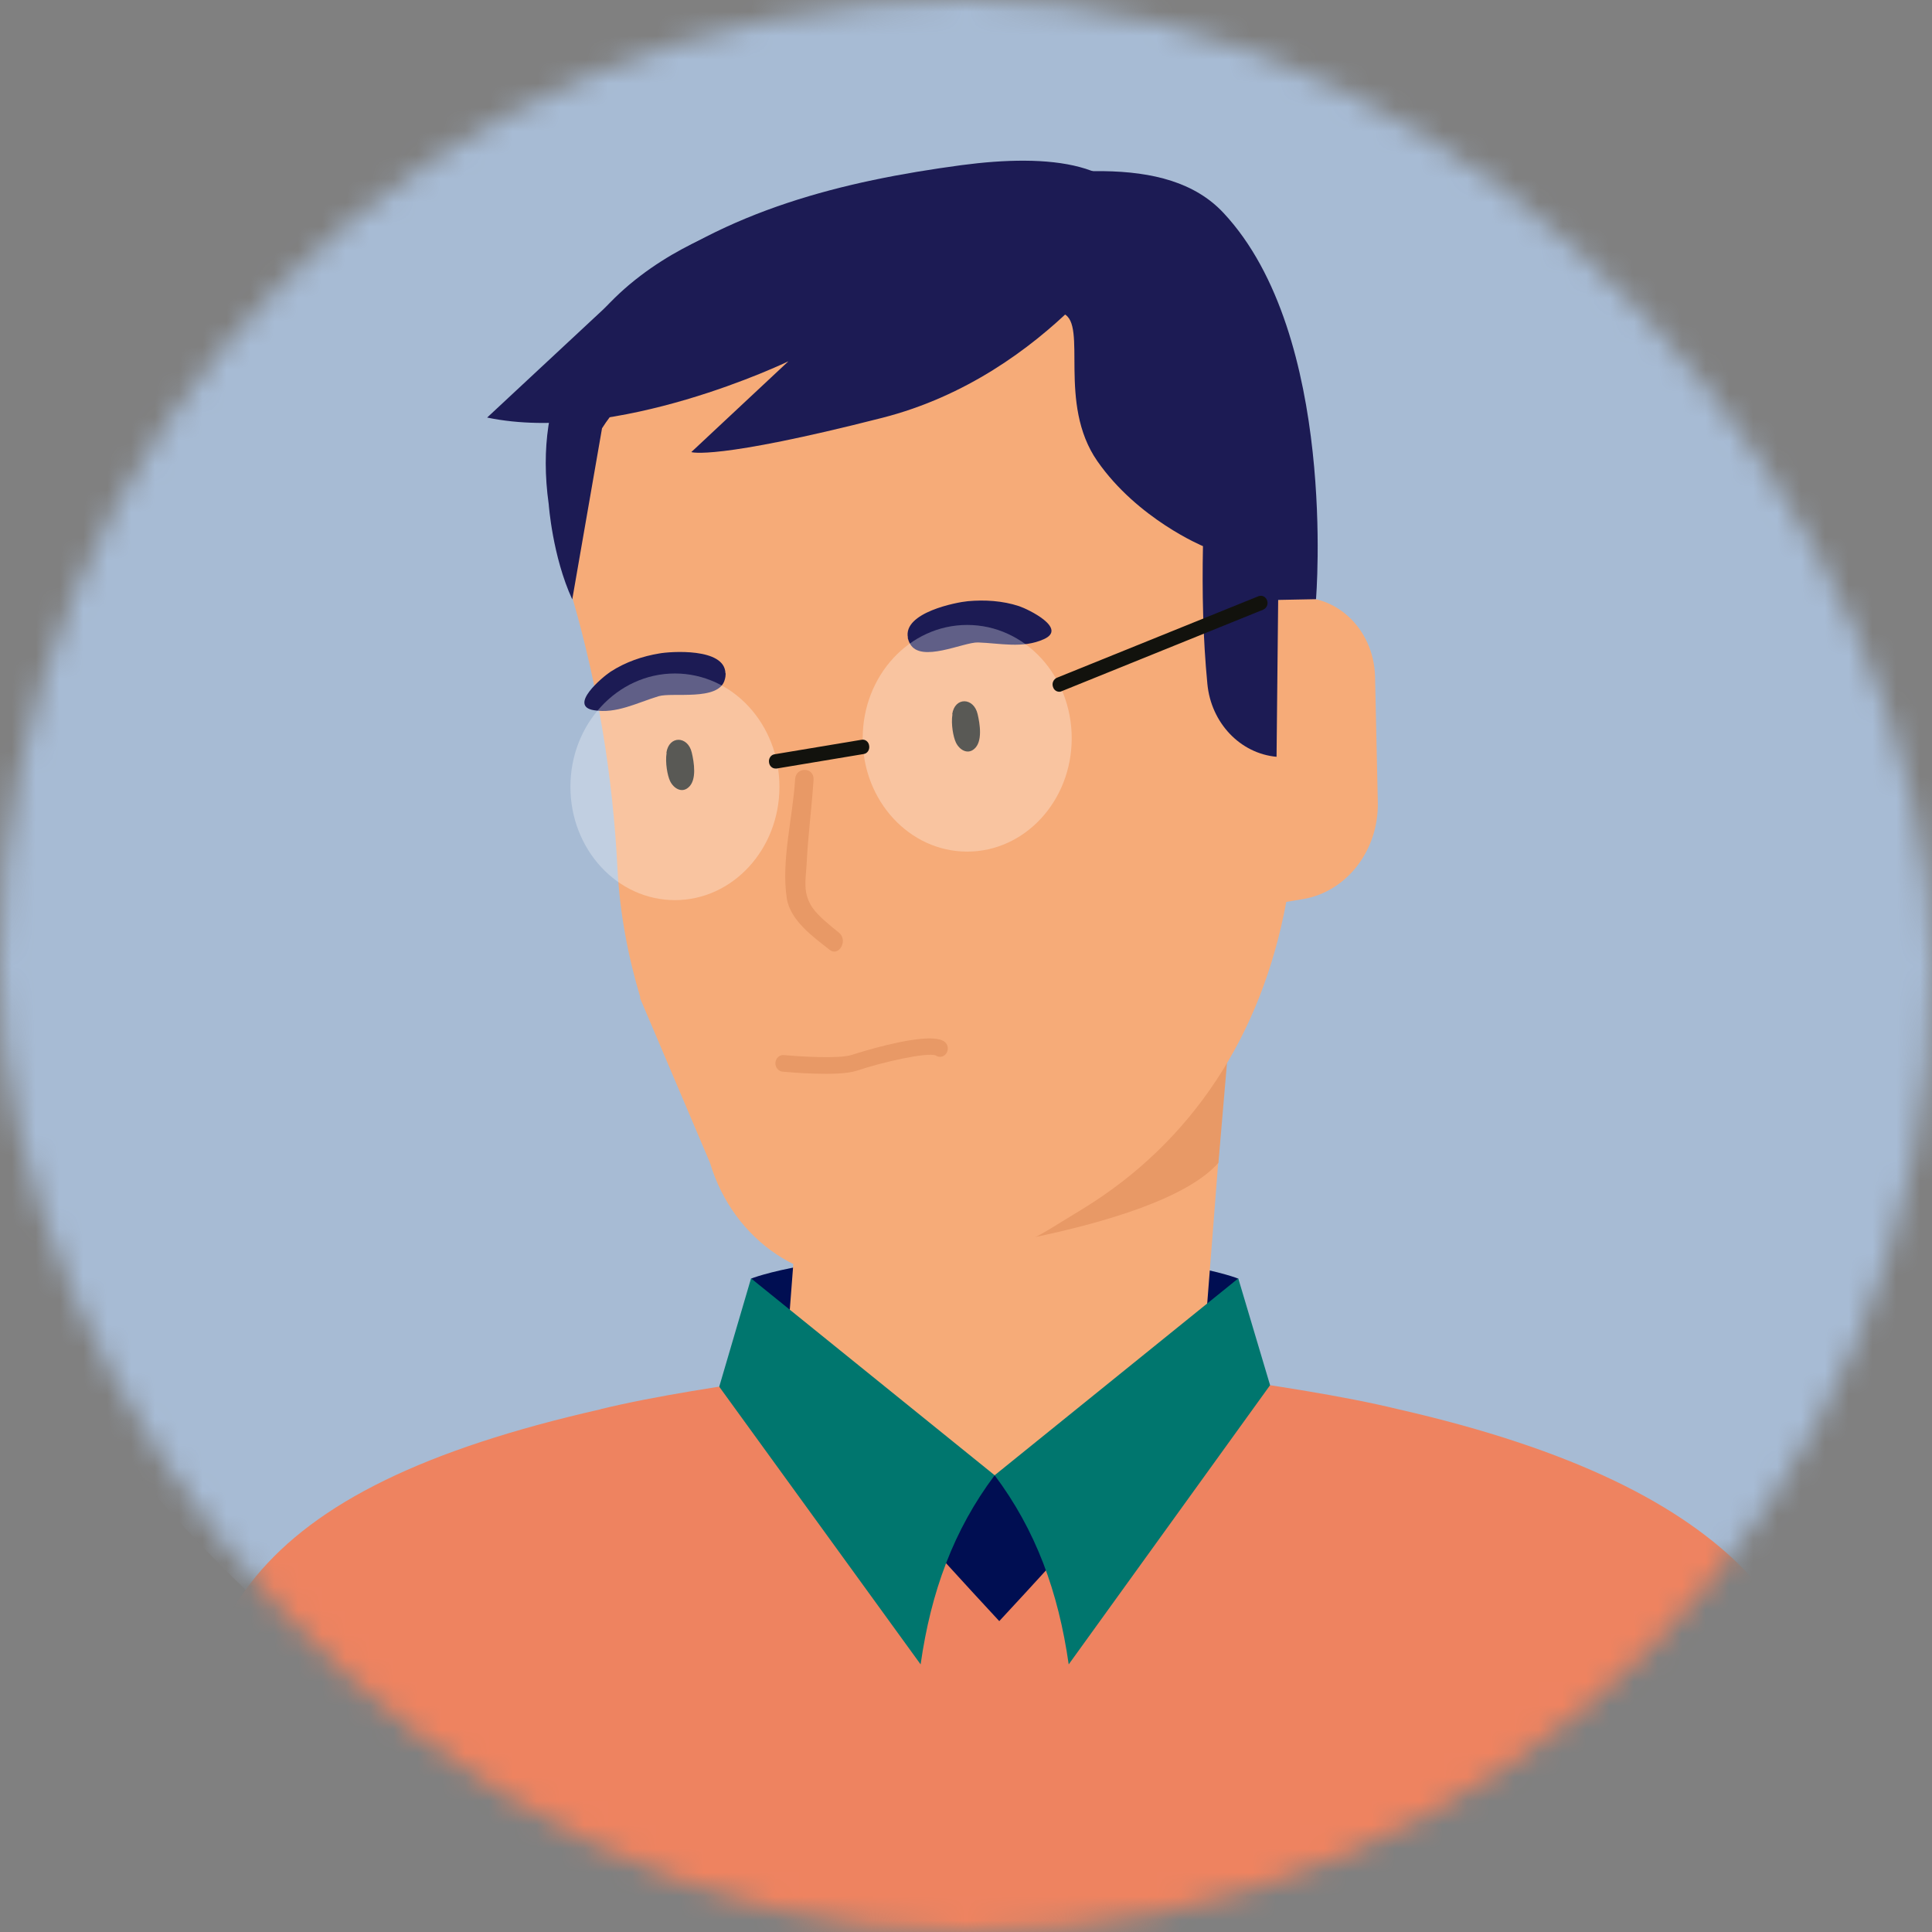 <svg width="81" height="81" viewBox="0 0 81 81" fill="none" xmlns="http://www.w3.org/2000/svg">
<rect x="0" y="0" width="81" height="81" fill="#808080" stroke="none"/>
<mask id="mask0_2140_51170" style="mask-type:alpha" maskUnits="userSpaceOnUse" x="0" y="0" width="81" height="81">
<rect width="81" height="81" rx="40.5" fill="#D9D9D9"/>
</mask>
<g mask="url(#mask0_2140_51170)">
<rect x="-7.234" y="-44.898" width="103.594" height="126.36" rx="51.797" fill="#A7BBD4"/>
<path d="M51.915 53.607C51.915 53.607 49.197 52.485 41.702 52.485C34.216 52.485 31.488 53.607 31.488 53.607L41.808 64.148L51.915 53.607Z" fill="#000E52"/>
<path d="M52.108 35.483L49.864 64.253L44.642 65.815L32.329 65.102L34.728 33.899C35.105 29.022 38.848 25.257 43.365 25.226C48.491 25.194 52.543 29.935 52.108 35.483Z" fill="#F6AB78"/>
<path d="M52.06 37.361L37.378 52.81C37.378 52.81 48.453 51.73 51.083 48.751L52.06 37.361Z" fill="#E89966"/>
<path d="M51.799 38.168L54.623 37.696C56.46 37.392 57.805 35.651 57.766 33.637L57.65 28.372C57.602 26.316 55.909 24.775 54.033 25.089L50.048 25.75L51.799 38.179V38.168Z" fill="#F6AB78"/>
<path d="M26.826 41.829L29.767 48.751C30.753 52.044 33.8 54.079 36.962 53.555L39.854 53.072C41.334 52.831 42.756 52.296 44.061 51.499L45.415 50.67C49.98 47.87 52.892 43.402 53.926 37.822L52.979 20.632C52.069 14.171 46.498 9.735 40.541 10.72L32.939 11.979C27.126 12.944 23.132 18.838 24.021 25.142C25.076 28.802 25.695 32.568 25.888 36.427C25.985 38.263 26.323 40.077 26.846 41.818L26.826 41.829Z" fill="#F6AB78"/>
<path d="M36.914 12.451C36.914 12.451 40.802 11.413 44.593 13.154C45.609 13.615 44.322 16.909 46.005 19.331C47.698 21.765 50.435 22.897 50.435 22.897C50.396 24.827 50.435 26.757 50.619 28.666C50.773 30.313 52.002 31.592 53.52 31.729L53.588 25.152L55.174 25.121C55.174 25.121 56.093 14.056 51.296 8.927C48.916 6.378 44.274 7.123 39.1 7.972L31.701 9.2C31.701 9.2 21.652 11.528 23.006 21.146C23.006 21.146 23.161 23.327 23.992 25.131L25.24 17.957C26.923 15.293 30.695 13.458 36.904 12.43L36.914 12.451Z" fill="#1C1B54"/>
<path d="M39.922 29.945C40.028 29.211 40.821 29.232 40.986 29.935C41.083 30.344 41.208 31.099 40.841 31.403C40.56 31.644 40.222 31.435 40.077 31.13C39.97 30.91 39.864 30.365 39.932 29.945H39.922Z" fill="#12120D"/>
<path d="M27.939 31.561C28.045 30.826 28.838 30.847 29.002 31.55C29.099 31.959 29.225 32.714 28.857 33.018C28.577 33.26 28.238 33.05 28.093 32.746C27.987 32.526 27.881 31.98 27.948 31.561H27.939Z" fill="#12120D"/>
<path d="M38.065 26.736C37.852 25.677 40.115 25.247 40.58 25.205C41.285 25.142 42.03 25.184 42.727 25.414C43.104 25.54 44.777 26.348 43.761 26.799C42.881 27.197 41.934 26.967 41.005 26.935C40.405 26.914 38.597 27.816 38.152 26.988C38.104 26.904 38.075 26.82 38.055 26.736H38.065Z" fill="#1C1B54"/>
<path d="M30.414 28.225C30.385 27.145 28.093 27.313 27.639 27.397C26.942 27.512 26.227 27.753 25.598 28.162C25.259 28.383 23.809 29.599 24.901 29.777C25.84 29.935 26.71 29.463 27.61 29.19C28.19 29.012 30.144 29.41 30.385 28.498C30.414 28.404 30.424 28.309 30.424 28.236L30.414 28.225Z" fill="#1C1B54"/>
<path d="M38.59 43.557C37.415 43.669 35.744 44.217 35.721 44.224C35.188 44.405 33.48 44.292 32.867 44.234C32.686 44.217 32.526 44.358 32.51 44.55C32.494 44.742 32.627 44.912 32.808 44.93C33.047 44.952 35.166 45.146 35.92 44.89C36.999 44.526 38.915 44.096 39.239 44.256C39.393 44.358 39.593 44.306 39.688 44.142C39.784 43.978 39.734 43.761 39.58 43.659C39.388 43.533 39.023 43.516 38.59 43.557Z" fill="#E89966"/>
<path d="M33.335 32.672C33.364 32.138 34.138 32.148 34.109 32.693C34.032 33.868 33.877 35.022 33.819 36.207C33.78 36.91 33.645 37.424 34.061 38.053C34.303 38.41 34.825 38.819 35.173 39.102C35.569 39.416 35.173 40.14 34.776 39.815C34.109 39.291 33.132 38.598 32.987 37.665C32.745 36.092 33.239 34.267 33.335 32.683V32.672Z" fill="#E89966"/>
<path d="M47.766 9.525C47.766 9.525 44.013 15.723 36.991 17.517C29.96 19.311 28.983 18.954 28.983 18.954L33.055 15.147C33.055 15.147 25.84 18.639 20.424 17.506L26.381 11.958C30.482 8.801 35.318 7.595 40.309 6.924C43.965 6.441 47.388 6.756 47.775 9.514L47.766 9.525Z" fill="#1C1B54"/>
<path opacity="0.3" d="M40.55 35.704C42.97 35.704 44.932 33.577 44.932 30.952C44.932 28.328 42.97 26.201 40.55 26.201C38.131 26.201 36.169 28.328 36.169 30.952C36.169 33.577 38.131 35.704 40.55 35.704Z" fill="white"/>
<path opacity="0.3" d="M28.296 37.738C30.716 37.738 32.678 35.611 32.678 32.987C32.678 30.363 30.716 28.236 28.296 28.236C25.877 28.236 23.915 30.363 23.915 32.987C23.915 35.611 25.877 37.738 28.296 37.738Z" fill="white"/>
<path d="M32.523 32.221C32.523 32.221 32.552 32.221 32.562 32.221L36.208 31.613C36.363 31.592 36.469 31.435 36.44 31.267C36.421 31.099 36.276 30.984 36.121 31.015L32.475 31.623C32.32 31.644 32.214 31.802 32.243 31.97C32.262 32.116 32.378 32.221 32.513 32.221H32.523Z" fill="#12120D"/>
<path d="M44.41 29.002C44.41 29.002 44.477 29.002 44.506 28.981L52.959 25.561C53.105 25.498 53.182 25.331 53.124 25.173C53.066 25.016 52.911 24.943 52.766 24.995L44.313 28.414C44.168 28.477 44.09 28.645 44.148 28.802C44.187 28.928 44.294 29.002 44.41 29.002Z" fill="#12120D"/>
<path d="M17.048 82.755C21.984 82.755 25.985 78.416 25.985 73.063C25.985 67.711 21.984 63.372 17.048 63.372C12.112 63.372 8.111 67.711 8.111 73.063C8.111 78.416 12.112 82.755 17.048 82.755Z" fill="#EE8360"/>
<path d="M25.395 76.545L7.435 130.109L-7.934 125.201L8.692 69.644L25.395 76.545Z" fill="#EE8360"/>
<path d="M47.166 62.826L44.39 60.446L41.701 61.861L38.191 60.75C36.595 62.281 35.376 64.431 34.525 67.158L40.889 76.021L49.439 68.91L47.156 62.826H47.166Z" fill="#000E52"/>
<path d="M25.172 59.082C27.494 58.516 30.54 58.065 32.891 57.729C35.105 60.666 41.895 67.966 41.895 67.966C41.895 67.966 48.684 60.676 50.899 57.729C53.249 58.065 56.296 58.516 58.617 59.082C73.396 62.449 76.655 68.48 76.655 75.024L67.293 117.953L70.572 158.144C70.591 158.354 70.436 158.543 70.243 158.543H41.904H13.566C13.373 158.543 13.218 158.365 13.238 158.144L16.516 117.953L8.063 78.255C7.106 68.049 10.404 62.438 25.192 59.082H25.172Z" fill="#EE8360"/>
<path d="M41.701 61.851C43.423 64.148 44.371 66.728 44.806 69.78L53.249 58.075L51.915 53.597L41.701 61.851Z" fill="#00766E"/>
<path d="M41.702 61.851C39.98 64.148 39.032 66.728 38.597 69.78L30.154 58.138L31.488 53.597L41.702 61.851Z" fill="#00766E"/>
<path d="M67.409 83.016C72.345 83.016 76.346 78.678 76.346 73.325C76.346 67.973 72.345 63.634 67.409 63.634C62.474 63.634 58.472 67.973 58.472 73.325C58.472 78.678 62.474 83.016 67.409 83.016Z" fill="#EE8360"/>
<path d="M58.869 76.188L71.548 122.064L87.013 117.449L75.968 70.535L58.869 76.188Z" fill="#EE8360"/>
</g>
</svg>

